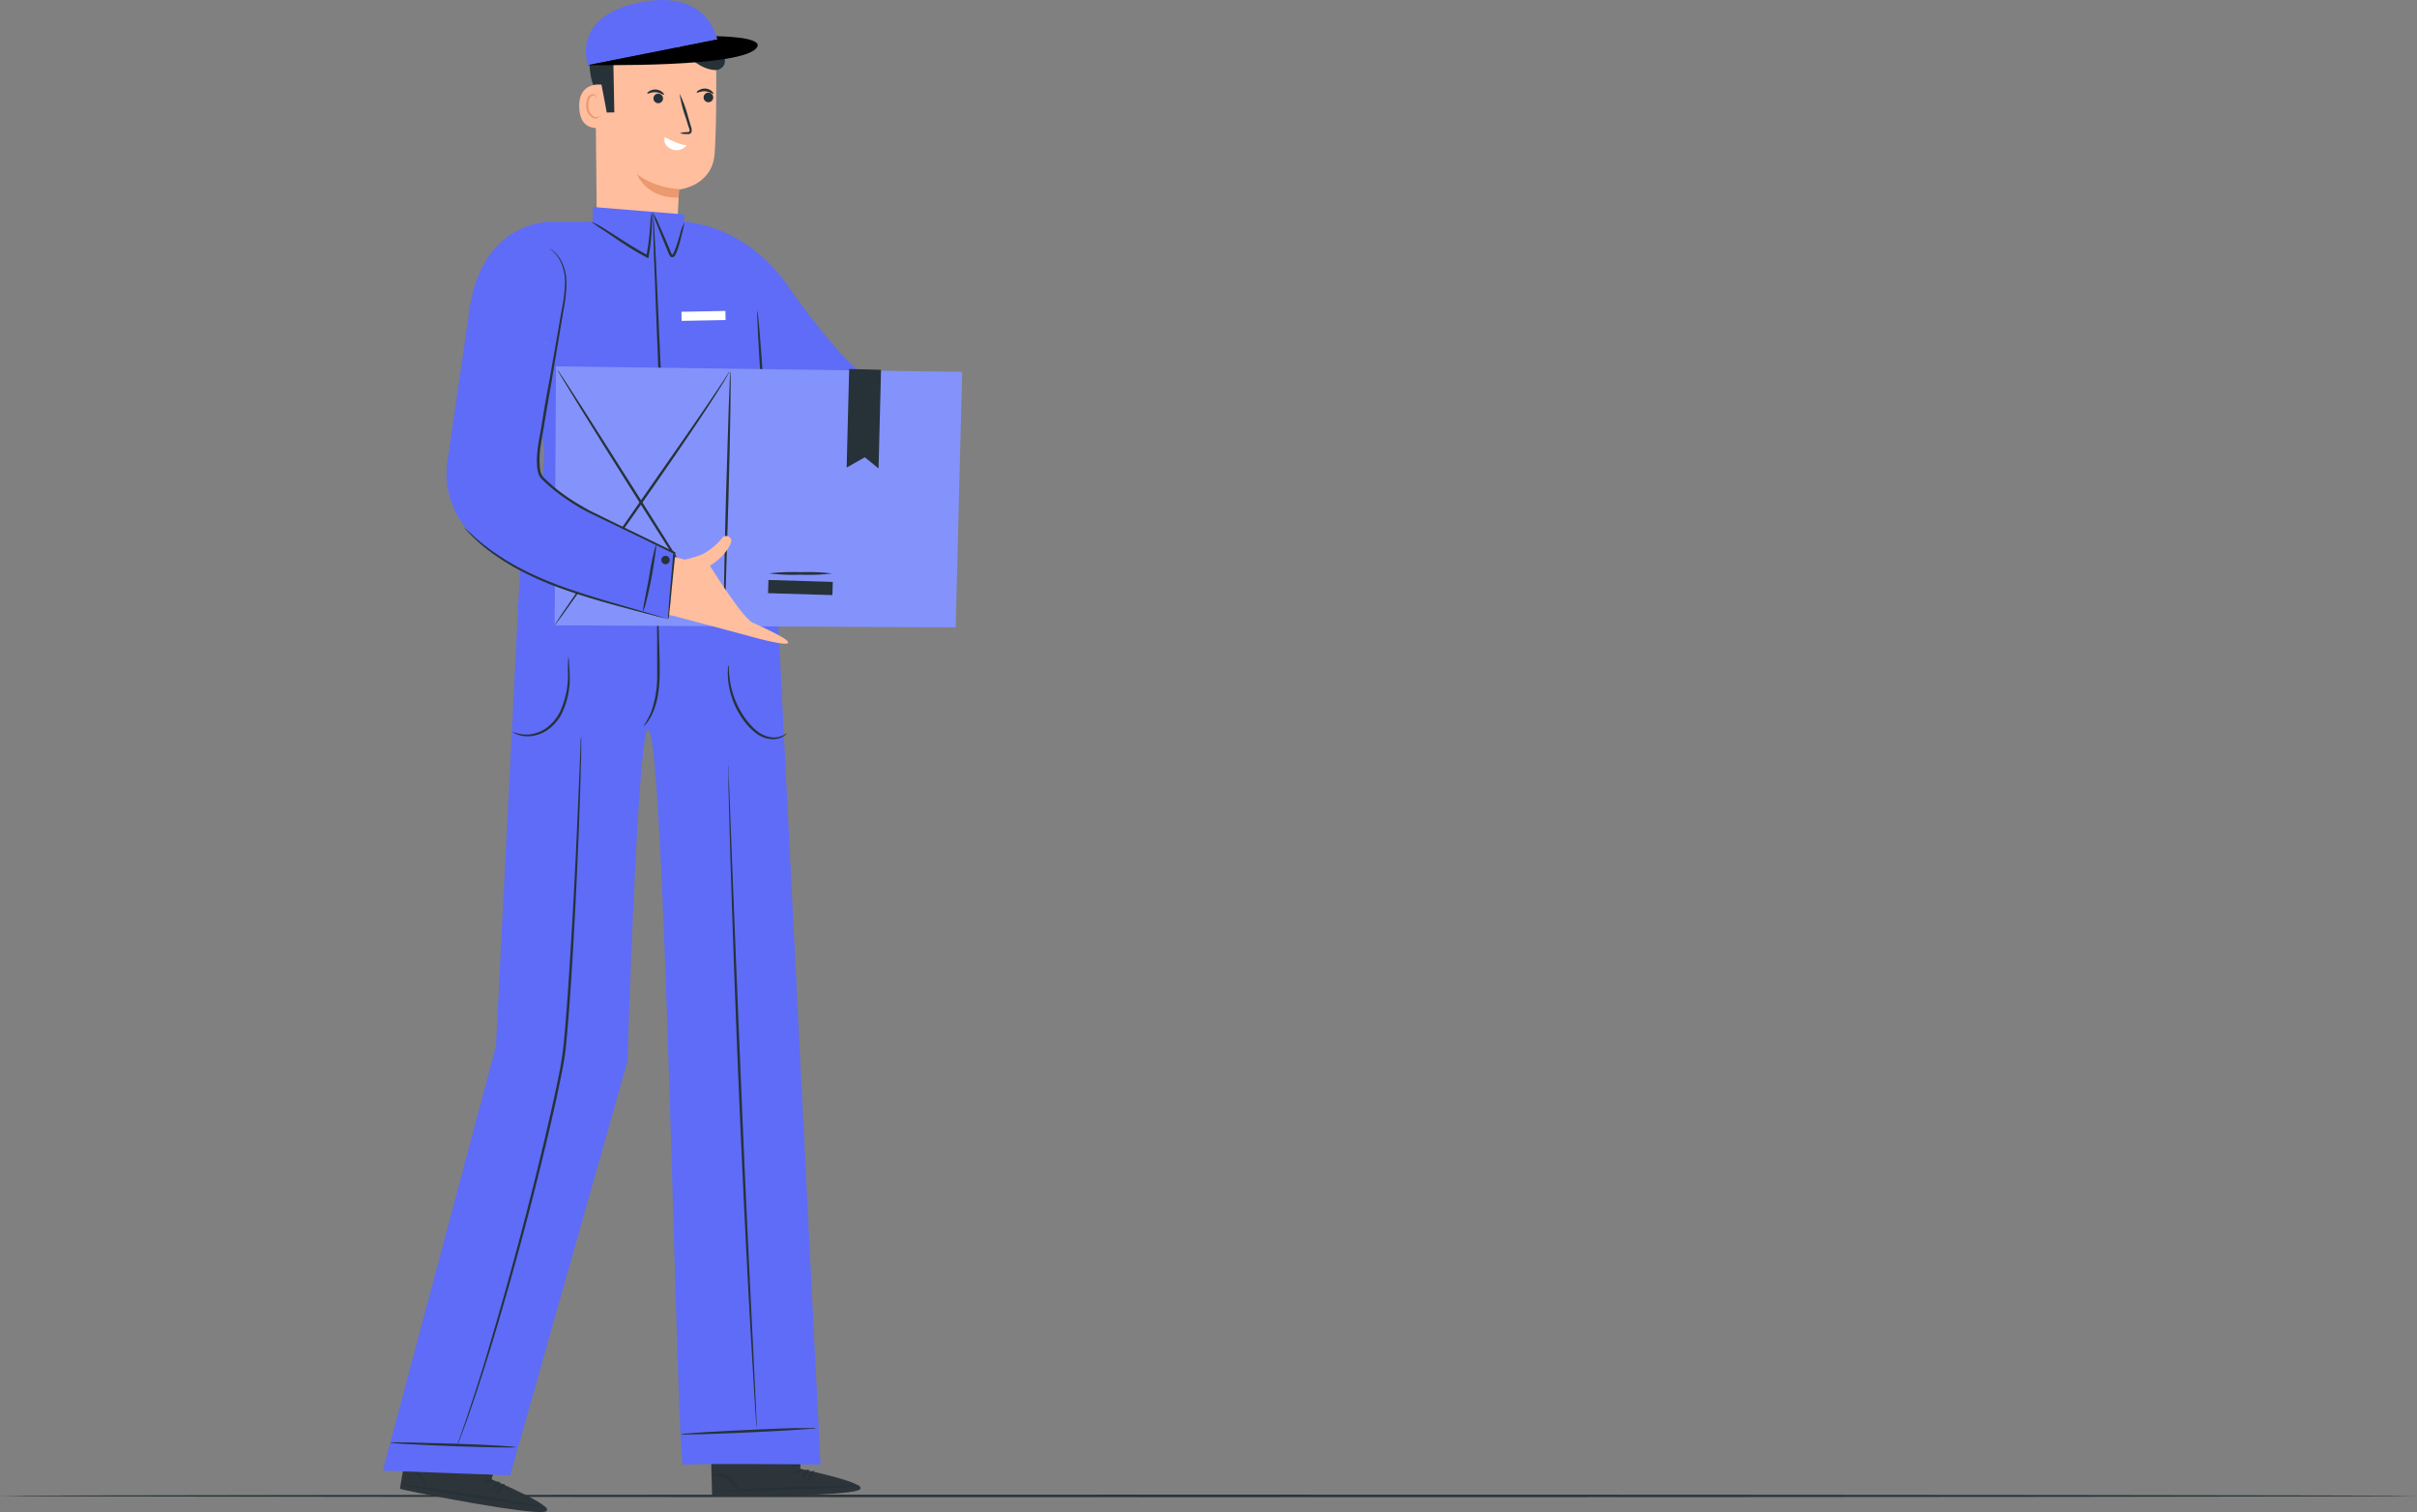 <?xml version="1.0" encoding="UTF-8"?> <svg xmlns="http://www.w3.org/2000/svg" viewBox="0 0 505.02 315.95"><rect x="0" y="0" width="505.02" height="315.95" fill="#808080" stroke="none"/> <defs> <style>.cls-1{fill:#263238;}.cls-2{fill:#2e353a;}.cls-3{fill:#ffbe9d;}.cls-4{fill:#fff;}.cls-5{fill:#eb996e;}.cls-6{fill:#5e6cf7;}.cls-7{fill:#8493fb;}</style> </defs> <title>Ресурс 7z1</title> <g id="Слой_2" data-name="Слой 2"> <g id="Floor"> <path class="cls-1" d="M505,312.58c0,.15-113.06.26-252.5.26S0,312.73,0,312.58s113-.26,252.52-.26S505,312.44,505,312.58Z"></path> </g> <g id="Character_1" data-name="Character 1"> <path class="cls-2" d="M102.74,309.12l1.63-10.18-18.23-3.05-2.58,15.2,1.11.27c5,1.13,25.46,5.05,29,4.55C117.62,315.35,102.74,309.12,102.74,309.12Z"></path> <path class="cls-1" d="M114.25,315.05c0,.17-6.87-.79-15.29-2.13s-15.22-2.58-15.19-2.75,6.87.78,15.29,2.13S114.28,314.87,114.25,315.05Z"></path> <path class="cls-1" d="M102.73,311.25c-.14-.11.07-.62.55-1.09s1-.68,1.1-.54-.22.55-.66,1S102.87,311.35,102.73,311.25Z"></path> <path class="cls-1" d="M103.78,312.1c-.15-.08,0-.67.49-1.25s1-.88,1.11-.76-.19.61-.62,1.15S103.93,312.19,103.78,312.1Z"></path> <path class="cls-1" d="M89.27,311c-.07,0-.3-.27-.63-.78a11.52,11.52,0,0,0-1.34-1.86,4.25,4.25,0,0,0-1.84-1.18c-.54-.17-.92-.14-.93-.23s.36-.27,1-.21a3.67,3.67,0,0,1,2.21,1.19A6.69,6.69,0,0,1,89,310C89.27,310.57,89.35,310.94,89.27,311Z"></path> <path class="cls-1" d="M103.09,309.34c.06.16-.3.46-.86.57s-1,0-1-.2.4-.32.88-.42S103,309.18,103.09,309.34Z"></path> <path class="cls-1" d="M103,308.31c0,.17-.52.24-1.14.15s-1.08-.3-1-.47.55-.23,1.14-.15S103,308.14,103,308.31Z"></path> <path class="cls-2" d="M167.23,306.92l-.38-10.3-18.47.55.41,15.42,1.15,0c5.11.14,26,0,29.33-1.17C183,310.14,167.23,306.92,167.23,306.92Z"></path> <path class="cls-1" d="M179.67,310.5c0,.17-6.89.57-15.41.88s-15.43.43-15.44.26,6.89-.57,15.41-.89S179.66,310.32,179.67,310.5Z"></path> <path class="cls-1" d="M167.63,309c-.16-.07,0-.62.33-1.17s.85-.86,1-.74-.1.58-.45,1.09S167.79,309.09,167.63,309Z"></path> <path class="cls-1" d="M168.83,309.65c-.16-.06-.1-.67.24-1.33s.8-1.06.94-1-.07.64-.38,1.25S169,309.7,168.83,309.65Z"></path> <path class="cls-1" d="M154.38,311.36c-.07.05-.35-.2-.77-.64a11.94,11.94,0,0,0-1.68-1.57,4.24,4.24,0,0,0-2-.8c-.56-.05-.93,0-1,0s.3-.33,1-.4a3.72,3.72,0,0,1,2.4.73,6.85,6.85,0,0,1,1.66,1.8C154.29,311,154.45,311.31,154.38,311.36Z"></path> <path class="cls-1" d="M167.61,307.07c.1.14-.2.51-.72.72s-1,.17-1,0,.33-.39.79-.58S167.52,306.92,167.61,307.07Z"></path> <path class="cls-1" d="M167.29,306.09c0,.17-.47.33-1.09.36s-1.12-.08-1.12-.25.49-.34,1.09-.37S167.26,305.91,167.29,306.09Z"></path> <path class="cls-3" d="M124.71,47.75,141.33,49c.22-1.93.54-9.4.54-9.4s6.94-.64,7.45-7.51.3-22.72.3-22.72h0a23.93,23.93,0,0,0-24.19,1.53l-1.07.72Z"></path> <path class="cls-1" d="M147.3,21.06a1,1,0,0,1,1.44-1.4,1,1,0,1,1-1.44,1.4Z"></path> <path class="cls-1" d="M149.07,19.59c-.12.12-.76-.44-1.71-.51s-1.66.39-1.76.26.08-.27.39-.48a2.41,2.41,0,0,1,1.42-.35,2.31,2.31,0,0,1,1.34.56C149,19.32,149.12,19.55,149.07,19.59Z"></path> <path class="cls-1" d="M138.11,19.75a1,1,0,1,1-1.39.24A1,1,0,0,1,138.11,19.75Z"></path> <path class="cls-1" d="M138.73,19.79c-.11.12-.75-.44-1.7-.51s-1.66.39-1.76.26.07-.27.39-.48a2.33,2.33,0,0,1,2.76.21C138.7,19.52,138.79,19.74,138.73,19.79Z"></path> <path class="cls-1" d="M142.05,27.84a5,5,0,0,1,1.55-.23c.25,0,.45-.05.48-.19a1.35,1.35,0,0,0-.13-.72c-.21-.64-.41-1.29-.63-2A26.74,26.74,0,0,1,142,19.57a27.54,27.54,0,0,1,1.82,5c.2.69.39,1.34.59,2a1.6,1.6,0,0,1,.07,1A.62.62,0,0,1,144,28a1.59,1.59,0,0,1-.42,0A4.82,4.82,0,0,1,142.05,27.84Z"></path> <path class="cls-4" d="M138.91,28.69c-.95-.64,2.63,1.61,4.56,1.64a2.62,2.62,0,0,1-3.15.85C138.31,30.3,138.91,28.69,138.91,28.69Z"></path> <path class="cls-5" d="M141.89,39.48a16,16,0,0,1-8.8-3.1s1.81,5.08,8.71,4.89Z"></path> <path class="cls-1" d="M124.46,18.62l.84,4.92,3.06-.06-.2-10.26s12.14.93,13.53-3.93c0,0,3.57,5.37,8,5.35,0,0,3.88-.39.19-5.8-5.7-8.32-26-1.64-26-1.64a14.14,14.14,0,0,0-.74,4.72C123.11,17.2,124.46,18.62,124.46,18.62Z"></path> <path class="cls-6" d="M122.84,13.61l27-5.37S148-2.57,133.38.57C119.17,3.63,122.84,13.61,122.84,13.61Z"></path> <path d="M122.84,13.61c.38-.08,33.06.69,35.39-3.83,1.11-2.15-8.56-2.21-8.56-2.21l.22.67Z"></path> <path class="cls-3" d="M125.68,17.7c-.15-.05-5.1-.7-4.63,5.15s6.21,3.44,6.21,3.27S125.68,17.7,125.68,17.7Z"></path> <path class="cls-5" d="M125.31,24.21s-.1.08-.27.17a1,1,0,0,1-.76.08,2.54,2.54,0,0,1-1.34-2.17,3.27,3.27,0,0,1,.17-1.48,1.16,1.16,0,0,1,.7-.84.51.51,0,0,1,.62.23c.09.16.07.28.1.28s.12-.1,0-.34a.6.6,0,0,0-.26-.35.78.78,0,0,0-.57-.1,1.42,1.42,0,0,0-1,1,3.59,3.59,0,0,0-.22,1.66,2.64,2.64,0,0,0,1.69,2.4,1.12,1.12,0,0,0,.92-.23C125.31,24.35,125.33,24.22,125.31,24.21Z"></path> <path class="cls-6" d="M160.14,92.63l-.89-9.82h0c4.59,6.46,12.8,16.13,21.9,18.12-1.09-6-3.11-11.92-3.53-18.1a4.18,4.18,0,0,1,3-4.55c-5.13-3.11-15-17.11-15-17.11h0c-8.09-12.49-18.76-14.5-22.65-14.81l0-1.55-19.12-1.56s0,1.64,0,3.08h-8.47S100.2,45.65,97.92,66l10.91,8.62,4.46,16.63c1.37,5.07-.71,11.55-3,22.94l-1.37-.32-.58,11.47c-.08.54-.16,1.08-.23,1.64h.15l-4.63,91.59L80,307.29l26.59,1,24.52-86.55s2.13-69.2,4.29-69.25c3.63-.07,6,153.94,7.34,153.6s28.7-.07,28.7-.07-9-179.42-9-179.43Z"></path> <path class="cls-1" d="M134.43,151.81a22.11,22.11,0,0,0,1.59-2.95,22.32,22.32,0,0,0,1.29-7.94c0-3.11,0-5.92,0-8.16a20.18,20.18,0,0,1,.13-3.39,22.86,22.86,0,0,1,.23,3.38c.07,2.1.2,5,.17,8.18a28.79,28.79,0,0,1-.4,4.52,15.4,15.4,0,0,1-1.07,3.55,10.67,10.67,0,0,1-1.28,2.15C134.69,151.6,134.46,151.83,134.43,151.81Z"></path> <path class="cls-1" d="M118.75,137.27a3,3,0,0,1,.14.94c0,.61.11,1.49.14,2.58a17.21,17.21,0,0,1-1.67,8.36,9.35,9.35,0,0,1-3.18,3.53,7.58,7.58,0,0,1-3.7,1.17,6,6,0,0,1-2.58-.45,2.19,2.19,0,0,1-.82-.49,7.66,7.66,0,0,0,3.38.57,7.57,7.57,0,0,0,3.46-1.2,9.23,9.23,0,0,0,3-3.38,18.19,18.19,0,0,0,1.76-8.11A34.44,34.44,0,0,1,118.75,137.27Z"></path> <path class="cls-1" d="M164.4,153.2s-.16.3-.65.62a4.3,4.3,0,0,1-2.39.63,6,6,0,0,1-3.44-1.28,13.56,13.56,0,0,1-3-3.3,17.09,17.09,0,0,1-2.76-7.54,15.38,15.38,0,0,1-.07-2.44,2.62,2.62,0,0,1,.14-.89c.09,0,0,1.28.3,3.28a18.16,18.16,0,0,0,2.83,7.3,13.56,13.56,0,0,0,2.86,3.2,5.79,5.79,0,0,0,3.16,1.3,4.42,4.42,0,0,0,2.28-.43C164.14,153.39,164.37,153.17,164.4,153.2Z"></path> <path class="cls-1" d="M107.83,302.4c0,.14-5.9.05-13.16-.22s-13.15-.59-13.15-.74,5.9,0,13.17.22S107.83,302.26,107.83,302.4Z"></path> <path class="cls-1" d="M170.51,298.4a4.84,4.84,0,0,1-1.11.15l-3,.22c-2.56.17-6.09.36-10,.54s-7.46.31-10,.38l-3,.06a5.21,5.21,0,0,1-1.12-.05,4.44,4.44,0,0,1,1.11-.16l3-.22c2.56-.16,6.09-.35,10-.53s7.45-.32,10-.39l3,0A4.56,4.56,0,0,1,170.51,298.4Z"></path> <path class="cls-1" d="M121.45,153.92a1.65,1.65,0,0,1,0,.39v1.15c0,1,0,2.53-.08,4.42-.09,3.84-.26,9.39-.54,16.24s-.67,15-1.2,24.08c-.28,4.52-.57,9.27-1,14.2-.21,2.46-.4,5-.83,7.5s-1,5-1.52,7.61c-4.56,20.45-9.68,38.72-13.68,51.85-2,6.56-3.8,11.82-5.06,15.44-.66,1.78-1.17,3.17-1.53,4.15-.18.45-.31.8-.42,1.07s-.15.36-.15.36a1.64,1.64,0,0,1,.1-.38c.09-.27.21-.63.37-1.09l1.44-4.17c1.2-3.65,3-8.91,4.9-15.49,3.9-13.14,9-31.42,13.52-51.85.55-2.56,1.1-5.08,1.52-7.59s.62-5,.83-7.46c.41-4.91.72-9.66,1-14.18.56-9,1-17.21,1.31-24.06s.54-12.37.7-16.24c.08-1.89.14-3.37.18-4.41,0-.48,0-.86.06-1.15A3.85,3.85,0,0,1,121.45,153.92Z"></path> <path class="cls-1" d="M158.15,299.07a1.45,1.45,0,0,1-.05-.36c0-.27,0-.62-.08-1.06-.07-1-.16-2.33-.28-4.08-.21-3.58-.51-8.69-.89-15-.71-12.67-1.6-30.18-2.42-49.53s-1.42-36.88-1.81-49.57c-.18-6.32-.32-11.44-.41-15,0-1.75-.07-3.12-.09-4.09v-1.06a2,2,0,0,1,0-.36,2,2,0,0,1,0,.36c0,.26,0,.62.06,1.06,0,1,.1,2.33.18,4.08.14,3.58.33,8.7.58,15,.5,12.71,1.2,30.22,2,49.56s1.65,36.86,2.27,49.54c.31,6.31.55,11.43.72,15,.08,1.75.14,3.12.18,4.08,0,.45,0,.8,0,1.06A2.12,2.12,0,0,1,158.15,299.07Z"></path> <path class="cls-1" d="M136.19,44.26a15.9,15.9,0,0,1,0,2.69,39.14,39.14,0,0,1-.66,6.69l-.06.33-.31-.16c-.63-.33-1.29-.69-1.94-1.07-2.78-1.62-5.14-3.31-6.89-4.48a31.39,31.39,0,0,1-2.79-1.93,17.17,17.17,0,0,1,3,1.62c1.8,1.09,4.19,2.73,6.95,4.34.65.38,1.3.73,1.92,1.07l-.37.17a49.71,49.71,0,0,0,.82-6.6A16.49,16.49,0,0,1,136.19,44.26Z"></path> <path class="cls-1" d="M143,46.48a18.79,18.79,0,0,1-.54,2.5c-.19.76-.39,1.68-.72,2.69a12,12,0,0,1-.61,1.54,1,1,0,0,1-.36.44.57.57,0,0,1-.71-.08,3.19,3.19,0,0,1-.45-.88c-.93-2.22-1.75-4.24-2.31-5.71a12,12,0,0,1-.82-2.42,12.22,12.22,0,0,1,1.16,2.28c.65,1.43,1.52,3.43,2.45,5.65a4.45,4.45,0,0,0,.33.71c.05,0,0,0,.08,0a.52.52,0,0,0,.17-.22,15.1,15.1,0,0,0,.62-1.48c.34-1,.58-1.87.81-2.63A9.86,9.86,0,0,1,143,46.48Z"></path> <path class="cls-1" d="M139.4,114.81a3,3,0,0,1-.08-.71c0-.52-.08-1.21-.14-2.06-.09-1.84-.23-4.41-.39-7.55-.29-6.43-.68-15.22-1.12-24.93s-.71-18.51-1-24.94c-.1-3.15-.17-5.72-.23-7.56,0-.85,0-1.54,0-2.06a5.72,5.72,0,0,1,0-.72,3.5,3.5,0,0,1,.09.72c0,.52.08,1.2.13,2,.1,1.84.23,4.41.4,7.55.29,6.44.68,15.23,1.11,24.94s.72,18.5,1,24.94c.1,3.14.18,5.71.24,7.56,0,.85,0,1.53,0,2A4,4,0,0,1,139.4,114.81Z"></path> <rect class="cls-4" x="142.4" y="65.07" width="9.19" height="1.9" transform="translate(-1.25 2.85) rotate(-1.11)"></rect> <path class="cls-1" d="M160.32,96c-.15,0-.73-6.94-1.3-15.52s-.92-15.55-.78-15.56.72,6.94,1.3,15.53S160.46,96,160.32,96Z"></path> <polygon class="cls-7" points="201.04 77.7 199.68 131.09 115.89 130.67 116.16 76.55 201.04 77.7"></polygon> <path class="cls-1" d="M151.27,130.78c-.14,0,0-11.92.41-26.62s.8-26.62.94-26.61,0,11.92-.41,26.62S151.41,130.78,151.27,130.78Z"></path> <path class="cls-1" d="M115.89,130.67a2.7,2.7,0,0,1,.33-.57l1-1.56,3.91-5.7c3.38-4.82,8-11.4,13.06-18.67s9.71-13.91,13-18.73c1.65-2.4,2.95-4.37,3.86-5.72l1-1.57a3.21,3.21,0,0,1,.39-.53,3.55,3.55,0,0,1-.3.58c-.24.42-.55,1-.94,1.62-.85,1.4-2.12,3.39-3.72,5.83-3.21,4.87-7.77,11.52-12.87,18.82s-9.79,13.85-13.19,18.59l-4,5.6c-.45.62-.83,1.12-1.11,1.5A3.07,3.07,0,0,1,115.89,130.67Z"></path> <path class="cls-1" d="M150.44,131.21c-.12.08-7.84-12-17.23-26.87s-16.92-27.08-16.79-27.16,7.83,12,17.23,26.88S150.56,131.13,150.44,131.21Z"></path> <rect class="cls-1" x="159.99" y="122.21" width="13.45" height="2.76" transform="matrix(-1, -0.03, 0.03, -1, 330.25, 251.36)"></rect> <path class="cls-1" d="M160.69,119.81a43.26,43.26,0,0,1,6.58-.25,43,43,0,0,1,6.58.27,40.27,40.27,0,0,1-6.58.25A40.25,40.25,0,0,1,160.69,119.81Z"></path> <polygon class="cls-1" points="184.09 77.27 183.57 97.88 180.69 95.55 176.9 97.71 177.43 77.1 184.09 77.27"></polygon> <path class="cls-3" d="M114.47,71.83s-4.06,28.34-2.14,30c10.64,9,25.43,13.65,30.72,15.12.77-.18,1.68-.42,2.71-.75a8.34,8.34,0,0,0,2.49-1.3,12.67,12.67,0,0,0,2.56-2.38,1.09,1.09,0,0,1,2,.36c0,1-1.52,3.5-4.47,5.34,0,0,6.78,10.91,8.94,11.89s8.35,3.77,7.3,4.3-8.57-1.65-8.57-1.65l-15.27-4.08s-50.48-7.92-47.11-31.08c2.06-14.19,4.31-27,5.12-30.22Z"></path> <path class="cls-6" d="M97.92,66,93.4,96.94c-1.05,9.52,5.33,17.08,13.91,21.33,13.06,6.47,32.45,11.09,32.29,11.06s1.31-13.8,1.31-13.8-27.18-11.78-28-16.84,3.45-26.21,3.45-26.21Z"></path> <path class="cls-1" d="M139.6,129.33a.78.78,0,0,1,0-.25c0-.19,0-.42,0-.71.05-.67.12-1.59.21-2.75.21-2.43.51-5.87.88-10.11l.11.19-13.68-6.63-4-1.93q-2-1-4-2.32a39.15,39.15,0,0,1-3.85-2.83c-.62-.52-1.23-1.07-1.82-1.65a3.25,3.25,0,0,1-.79-1,2.42,2.42,0,0,1-.22-.62,4.75,4.75,0,0,1-.14-.63c-.44-3.38.47-6.57.93-9.61s1-6,1.53-8.82c1-5.61,1.86-10.66,2.61-14.93a32.05,32.05,0,0,0,.69-5.74,10.09,10.09,0,0,0-.88-4.22,7.18,7.18,0,0,0-1.6-2.21c-.47-.42-.76-.59-.75-.61a3.77,3.77,0,0,1,.82.53,6.85,6.85,0,0,1,1.71,2.21,10,10,0,0,1,1,4.3,31.13,31.13,0,0,1-.62,5.81c-.71,4.27-1.56,9.33-2.5,14.95-.48,2.81-1,5.76-1.5,8.82-.13.77-.26,1.54-.4,2.32s-.28,1.55-.39,2.34a17.4,17.4,0,0,0-.12,4.78,3.38,3.38,0,0,0,.12.57,2.3,2.3,0,0,0,.19.54,2.72,2.72,0,0,0,.69.89c.57.57,1.17,1.11,1.78,1.62a38.22,38.22,0,0,0,3.8,2.8c1.3.84,2.62,1.61,3.93,2.32l3.94,1.94L141,115.36l.12.06v.13c-.44,4.23-.8,7.66-1,10.09-.13,1.16-.23,2.07-.3,2.74,0,.28-.07.52-.1.71A.68.68,0,0,1,139.6,129.33Z"></path> <path class="cls-1" d="M137.08,113.64a8.32,8.32,0,0,1-.16,2.11c-.17,1.29-.44,3.07-.8,5s-.77,3.71-1.11,5a8.3,8.3,0,0,1-.67,2c-.14,0,.54-3.17,1.26-7.08A59.43,59.43,0,0,1,137.08,113.64Z"></path> <path class="cls-1" d="M139.6,129.33a1.59,1.59,0,0,1-.48-.08l-1.34-.32-4.92-1.29c-4.13-1.12-9.89-2.58-16.05-4.84a66,66,0,0,1-8.46-3.77,46.63,46.63,0,0,1-6.36-4.09,36.27,36.27,0,0,1-3.81-3.38c-.41-.43-.73-.78-.93-1a2.13,2.13,0,0,1-.29-.38s.49.45,1.37,1.26a41,41,0,0,0,3.89,3.24,49.71,49.71,0,0,0,6.36,4,69.73,69.73,0,0,0,8.41,3.7c6.12,2.25,11.86,3.77,16,5l4.87,1.44,1.32.42C139.45,129.25,139.61,129.31,139.6,129.33Z"></path> <path class="cls-1" d="M139.94,117a.88.88,0,1,1-.89-.86A.87.87,0,0,1,139.94,117Z"></path> </g> </g> </svg> 